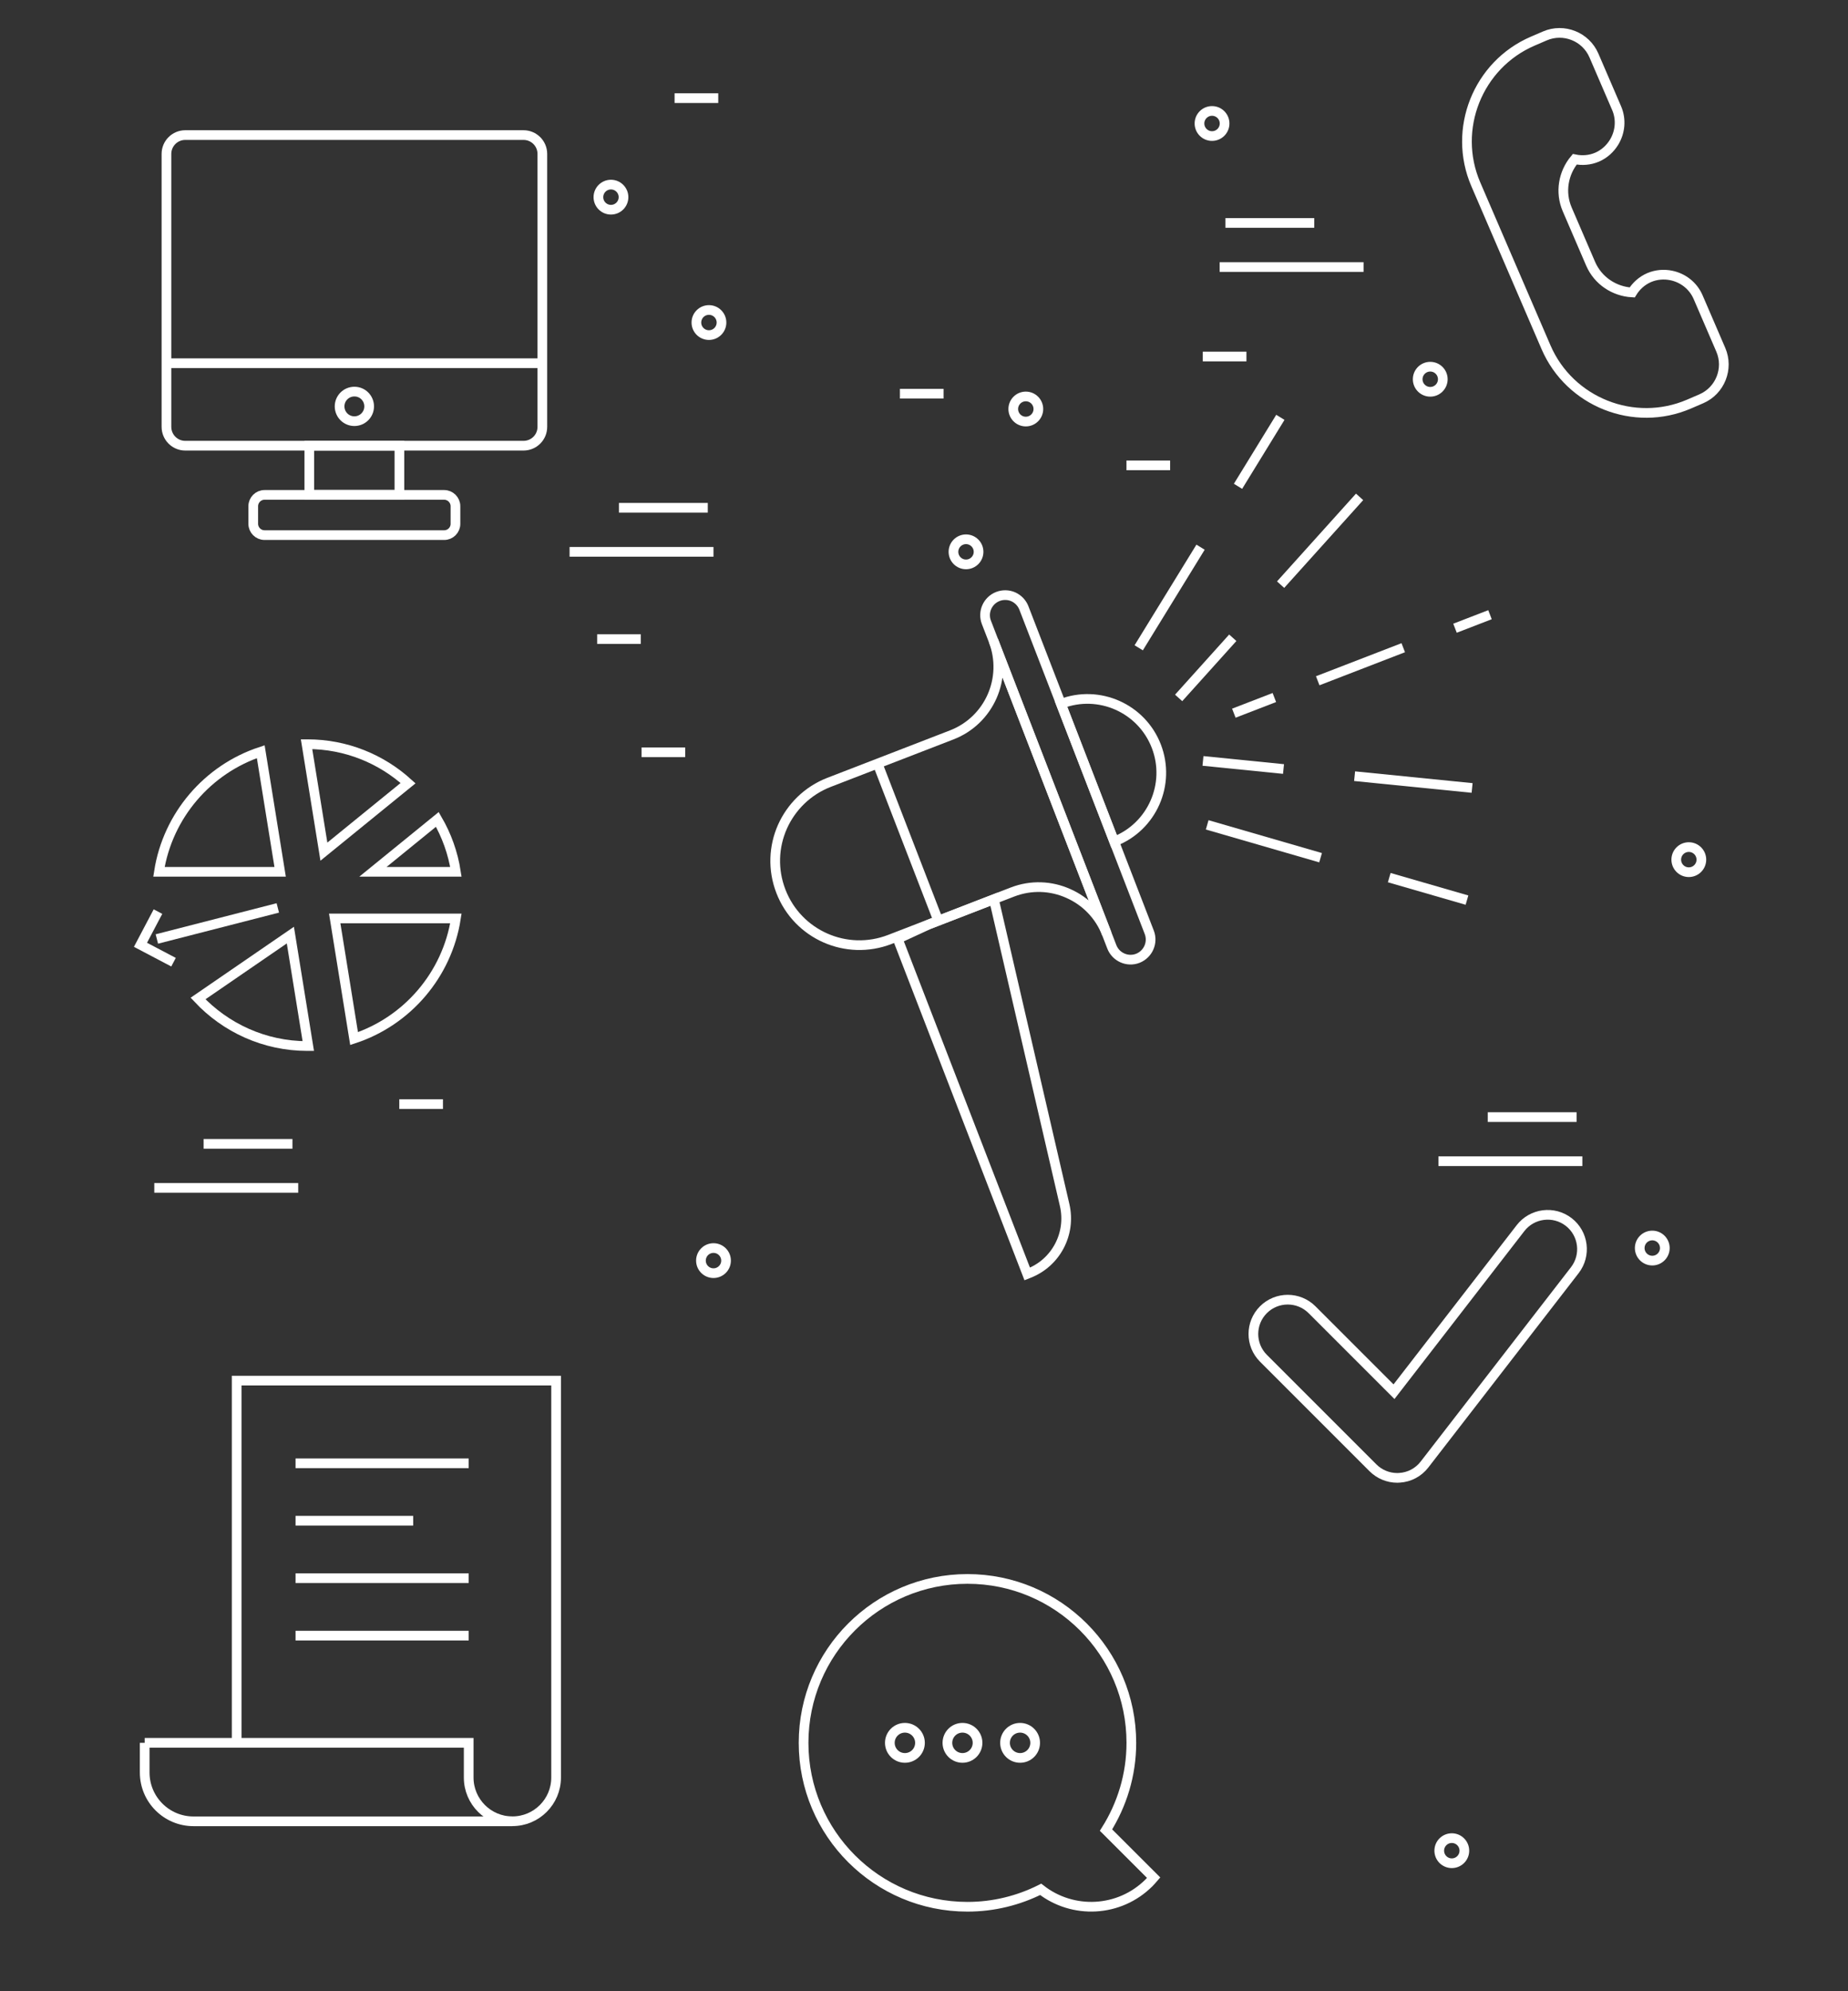 <?xml version="1.0" encoding="utf-8"?>
<!-- Generator: Adobe Illustrator 24.0.2, SVG Export Plug-In . SVG Version: 6.00 Build 0)  -->
<svg version="1.1" xmlns="http://www.w3.org/2000/svg" xmlns:xlink="http://www.w3.org/1999/xlink" x="0px" y="0px"
	 viewBox="0 0 381.36 410.81" style="enable-background:new 0 0 381.36 410.81;" xml:space="preserve">
<rect x="0" y="0" width="381.36" height="410.81" fill="#333333" stroke="none"/>
<style type="text/css">
	.st0{display:none;}
	.st1{display:inline;fill:#0D150F;stroke:#FFFFFF;stroke-width:2;stroke-miterlimit:10;}
	.st2{fill:none;stroke:#FFFFFF;stroke-width:2;stroke-miterlimit:10;}
</style>
<g id="Слой_2" class="st0">
	<rect x="-13.49" y="-18.96" class="st1" width="486.57" height="435.21"/>
</g>
<g id="Слой_1">
	<g>
		<path class="st2" d="M302.19,381.85c0,1.43-1.16,2.59-2.59,2.59c-1.43,0-2.59-1.16-2.59-2.59c0-1.43,1.16-2.59,2.59-2.59
			C301.03,379.26,302.19,380.42,302.19,381.85z"/>
		<g>
			<path class="st2" d="M228.24,377.6c3.29-5.22,5.23-11.38,5.23-18c0-18.68-15.14-33.82-33.82-33.82
				c-18.68,0-33.82,15.14-33.82,33.82s15.14,33.82,33.82,33.82c5.44,0,10.56-1.31,15.11-3.59c6.64,5.19,16.25,4.75,22.36-1.36
				c0.34-0.34,0.64-0.69,0.95-1.05L228.24,377.6z"/>
			<g>
				<path class="st2" d="M189.85,359.6c0,1.72-1.39,3.11-3.11,3.11c-1.72,0-3.11-1.39-3.11-3.11s1.39-3.11,3.11-3.11
					C188.45,356.49,189.85,357.88,189.85,359.6z"/>
				<path class="st2" d="M201.73,359.6c0,1.72-1.39,3.11-3.11,3.11c-1.72,0-3.11-1.39-3.11-3.11s1.39-3.11,3.11-3.11
					C200.34,356.49,201.73,357.88,201.73,359.6z"/>
				<path class="st2" d="M213.62,359.6c0,1.72-1.39,3.11-3.11,3.11c-1.72,0-3.11-1.39-3.11-3.11s1.39-3.11,3.11-3.11
					C212.22,356.49,213.62,357.88,213.62,359.6z"/>
			</g>
		</g>
		<g>
			<path class="st2" d="M108.03,91.96H38.23c-2.14,0-3.88-1.74-3.88-3.88V31.75c0-2.14,1.74-3.88,3.88-3.88h69.81
				c2.14,0,3.88,1.74,3.88,3.88v56.33C111.92,90.23,110.18,91.96,108.03,91.96z"/>
			<line class="st2" x1="34.34" y1="74.94" x2="111.92" y2="74.94"/>
			<path class="st2" d="M76.18,83.85c0,1.69-1.37,3.05-3.05,3.05c-1.69,0-3.05-1.37-3.05-3.05c0-1.69,1.37-3.05,3.05-3.05
				C74.82,80.79,76.18,82.16,76.18,83.85z"/>
			<rect x="63.83" y="91.96" class="st2" width="18.59" height="10.13"/>
			<path class="st2" d="M91.67,110.41H54.59c-1.28,0-2.33-1.05-2.33-2.33v-3.64c0-1.28,1.05-2.33,2.33-2.33h37.07
				c1.28,0,2.33,1.05,2.33,2.33v3.64C94,109.36,92.95,110.41,91.67,110.41z"/>
		</g>
		<g>
			<path class="st2" d="M288.35,304.93c-1.87,0-3.68-0.74-5.01-2.07l-22.61-22.61c-2.77-2.77-2.77-7.25,0-10.02
				c2.77-2.76,7.25-2.76,10.02,0l16.92,16.92l26.11-33.75c2.39-3.09,6.84-3.66,9.94-1.27c3.09,2.39,3.66,6.84,1.27,9.94
				l-31.03,40.11c-1.24,1.61-3.12,2.61-5.15,2.73C288.65,304.93,288.5,304.93,288.35,304.93z"/>
		</g>
		<g>
			<g>
				<path class="st2" d="M205.1,185.54l14.61,63.13c1.35,5.89-1.8,11.89-7.45,14.07l-0.28,0.11l-26.73-69.14l6.47-2.99L205.1,185.54
					z"/>
				<g>
					<path class="st2" d="M238.62,153.95c3.03,7.83-0.86,16.66-8.7,19.69l-10.98-28.41C226.78,142.21,235.59,146.12,238.62,153.95z"
						/>
					<path class="st2" d="M205,132.15l23.41,60.55c-1.5-3.89-4.42-6.8-7.97-8.36c-3.51-1.57-7.64-1.79-11.53-0.28l-25.29,9.78
						c-8.95,3.46-19.01-0.98-22.47-9.94c-1.73-4.48-1.49-9.22,0.31-13.3c1.81-4.06,5.16-7.45,9.63-9.18l25.29-9.78
						C204.15,148.65,208,139.92,205,132.15z"/>
					<line class="st2" x1="181.1" y1="157.56" x2="193.29" y2="189.1"/>
					<path class="st2" d="M211.29,125.43l25.88,66.94c0.82,2.12-0.25,4.53-2.38,5.36c-2.12,0.82-4.53-0.25-5.35-2.37l-25.88-66.94
						c-0.83-2.13,0.25-4.53,2.37-5.35c1.07-0.41,2.2-0.36,3.18,0.07C210.06,123.57,210.88,124.37,211.29,125.43z"/>
				</g>
			</g>
			<g>
				<g>
					<line class="st2" x1="255.48" y1="100.34" x2="264.22" y2="86.11"/>
					<line class="st2" x1="234.99" y1="133.66" x2="247.75" y2="112.9"/>
				</g>
				<g>
					<line class="st2" x1="254.4" y1="131.59" x2="243.23" y2="144"/>
					<line class="st2" x1="280.57" y1="102.52" x2="264.27" y2="120.63"/>
				</g>
				<g>
					<line class="st2" x1="286.69" y1="181.08" x2="302.73" y2="185.72"/>
					<line class="st2" x1="249.12" y1="170.19" x2="272.52" y2="176.97"/>
				</g>
				<g>
					<line class="st2" x1="264.87" y1="158.67" x2="248.25" y2="157"/>
					<line class="st2" x1="303.79" y1="162.58" x2="279.54" y2="160.15"/>
				</g>
				<line class="st2" x1="254.62" y1="147.15" x2="262.98" y2="143.92"/>
				<line class="st2" x1="271.93" y1="140.46" x2="289.58" y2="133.64"/>
				<line class="st2" x1="300.26" y1="129.62" x2="307.48" y2="126.83"/>
			</g>
		</g>
		<g>
			<path class="st2" d="M29.86,359.6v6.12c0,5.56,4.51,10.07,10.07,10.07h65.81"/>
			<path class="st2" d="M48.84,359.6v-74.74h65.92v81.9c0,4.98-4.04,9.02-9.02,9.02l0,0c-4.98,0-9.02-4.04-9.02-9.02v-7.17H29.86
				l0,0"/>
			<g>
				<line class="st2" x1="60.99" y1="301.92" x2="96.72" y2="301.92"/>
				<line class="st2" x1="60.99" y1="337.48" x2="96.72" y2="337.48"/>
				<line class="st2" x1="60.99" y1="325.63" x2="96.72" y2="325.63"/>
				<line class="st2" x1="60.99" y1="313.77" x2="85.27" y2="313.77"/>
			</g>
		</g>
		<path class="st2" d="M323.41,43.19l4.83,11.21c1.53,3.56,4.94,5.74,8.58,5.94c0.8-1.3,1.98-2.4,3.49-3.06
			c1.5-0.64,3.1-0.75,4.6-0.44c2.38,0.5,4.48,2.08,5.51,4.45l4.69,10.88c1.67,3.88-0.13,8.43-4.02,10.11l-2.53,1.09
			c-11.34,4.89-24.63-0.39-29.52-11.73l-14.49-33.62c-4.89-11.34,0.39-24.63,11.73-29.52l2.53-1.09c3.88-1.67,8.43,0.13,10.11,4.02
			l4.69,10.88c1.02,2.37,0.73,5-0.54,7.06c-0.8,1.3-1.98,2.4-3.48,3.05c-1.51,0.65-3.12,0.75-4.62,0.44
			C322.63,35.66,321.88,39.63,323.41,43.19z"/>
		<g>
			<g>
				<path class="st2" d="M63.44,153.55c-0.06,0-0.12,0-0.18,0l3.58,22.17l17.37-14.13C78.72,156.6,71.43,153.55,63.44,153.55z"/>
				<path class="st2" d="M32.8,179.88h25.01l-4-24.78C42.89,158.69,34.61,168.23,32.8,179.88z"/>
				<path class="st2" d="M76.96,179.88h17.12c-0.6-3.89-1.93-7.54-3.83-10.81L76.96,179.88z"/>
				<path class="st2" d="M63.44,215.83c0.06,0,0.12,0,0.18,0l-3.7-22.89l-19.05,13.08C46.53,212.05,54.55,215.83,63.44,215.83z"/>
				<path class="st2" d="M94.08,189.5H69.07l4,24.79C84,210.69,92.27,201.16,94.08,189.5z"/>
			</g>
			<g>
				<polyline class="st2" points="32.6,188.09 28.99,194.94 35.81,198.53 				"/>
				<line class="st2" x1="32.37" y1="193.74" x2="57.33" y2="187.33"/>
			</g>
		</g>
		<path class="st2" d="M149.83,260.1c0,1.43-1.16,2.59-2.59,2.59s-2.59-1.16-2.59-2.59c0-1.43,1.16-2.59,2.59-2.59
			S149.83,258.67,149.83,260.1z"/>
		<path class="st2" d="M297.74,78.25c0,1.43-1.16,2.59-2.59,2.59c-1.43,0-2.59-1.16-2.59-2.59c0-1.43,1.16-2.59,2.59-2.59
			C296.58,75.66,297.74,76.82,297.74,78.25z"/>
		<path class="st2" d="M252.71,25.48c0,1.43-1.16,2.59-2.59,2.59c-1.43,0-2.59-1.16-2.59-2.59c0-1.43,1.16-2.59,2.59-2.59
			C251.55,22.89,252.71,24.05,252.71,25.48z"/>
		<path class="st2" d="M128.67,40.68c0,1.43-1.16,2.59-2.59,2.59c-1.43,0-2.59-1.16-2.59-2.59c0-1.43,1.16-2.59,2.59-2.59
			C127.51,38.09,128.67,39.25,128.67,40.68z"/>
		<path class="st2" d="M214.28,84.39c0,1.43-1.16,2.59-2.59,2.59s-2.59-1.16-2.59-2.59s1.16-2.59,2.59-2.59
			S214.28,82.96,214.28,84.39z"/>
		<path class="st2" d="M343.56,257.51c0,1.43-1.16,2.59-2.59,2.59c-1.43,0-2.59-1.16-2.59-2.59c0-1.43,1.16-2.59,2.59-2.59
			C342.4,254.92,343.56,256.08,343.56,257.51z"/>
		<path class="st2" d="M201.94,113.86c0,1.43-1.16,2.59-2.59,2.59c-1.43,0-2.59-1.16-2.59-2.59c0-1.43,1.16-2.59,2.59-2.59
			C200.78,111.27,201.94,112.43,201.94,113.86z"/>
		<path class="st2" d="M351.1,177.37c0,1.43-1.16,2.59-2.59,2.59c-1.43,0-2.59-1.16-2.59-2.59c0-1.43,1.16-2.59,2.59-2.59
			C349.94,174.78,351.1,175.94,351.1,177.37z"/>
		<path class="st2" d="M148.89,66.55c0,1.43-1.16,2.59-2.59,2.59c-1.43,0-2.59-1.16-2.59-2.59c0-1.43,1.16-2.59,2.59-2.59
			C147.73,63.96,148.89,65.12,148.89,66.55z"/>
		<g>
			<line class="st2" x1="31.84" y1="245.1" x2="61.54" y2="245.1"/>
			<line class="st2" x1="42.02" y1="236.01" x2="60.35" y2="236.01"/>
		</g>
		<g>
			<line class="st2" x1="281.39" y1="55.1" x2="251.69" y2="55.1"/>
			<line class="st2" x1="271.21" y1="46" x2="252.88" y2="46"/>
		</g>
		<line class="st2" x1="91.41" y1="227.81" x2="82.4" y2="227.81"/>
		<line class="st2" x1="241.47" y1="96.02" x2="232.46" y2="96.02"/>
		<line class="st2" x1="257.22" y1="73.56" x2="248.21" y2="73.56"/>
		<line class="st2" x1="148.22" y1="20.25" x2="139.21" y2="20.25"/>
		<line class="st2" x1="194.72" y1="81.23" x2="185.71" y2="81.23"/>
		<line class="st2" x1="141.4" y1="155.22" x2="132.39" y2="155.22"/>
		<line class="st2" x1="132.23" y1="131.86" x2="123.23" y2="131.86"/>
		<g>
			<line class="st2" x1="296.84" y1="239.59" x2="326.54" y2="239.59"/>
			<line class="st2" x1="307.02" y1="230.49" x2="325.35" y2="230.49"/>
		</g>
		<g>
			<line class="st2" x1="117.54" y1="113.86" x2="147.24" y2="113.86"/>
			<line class="st2" x1="127.73" y1="104.77" x2="146.06" y2="104.77"/>
		</g>
	</g>
</g>
</svg>
